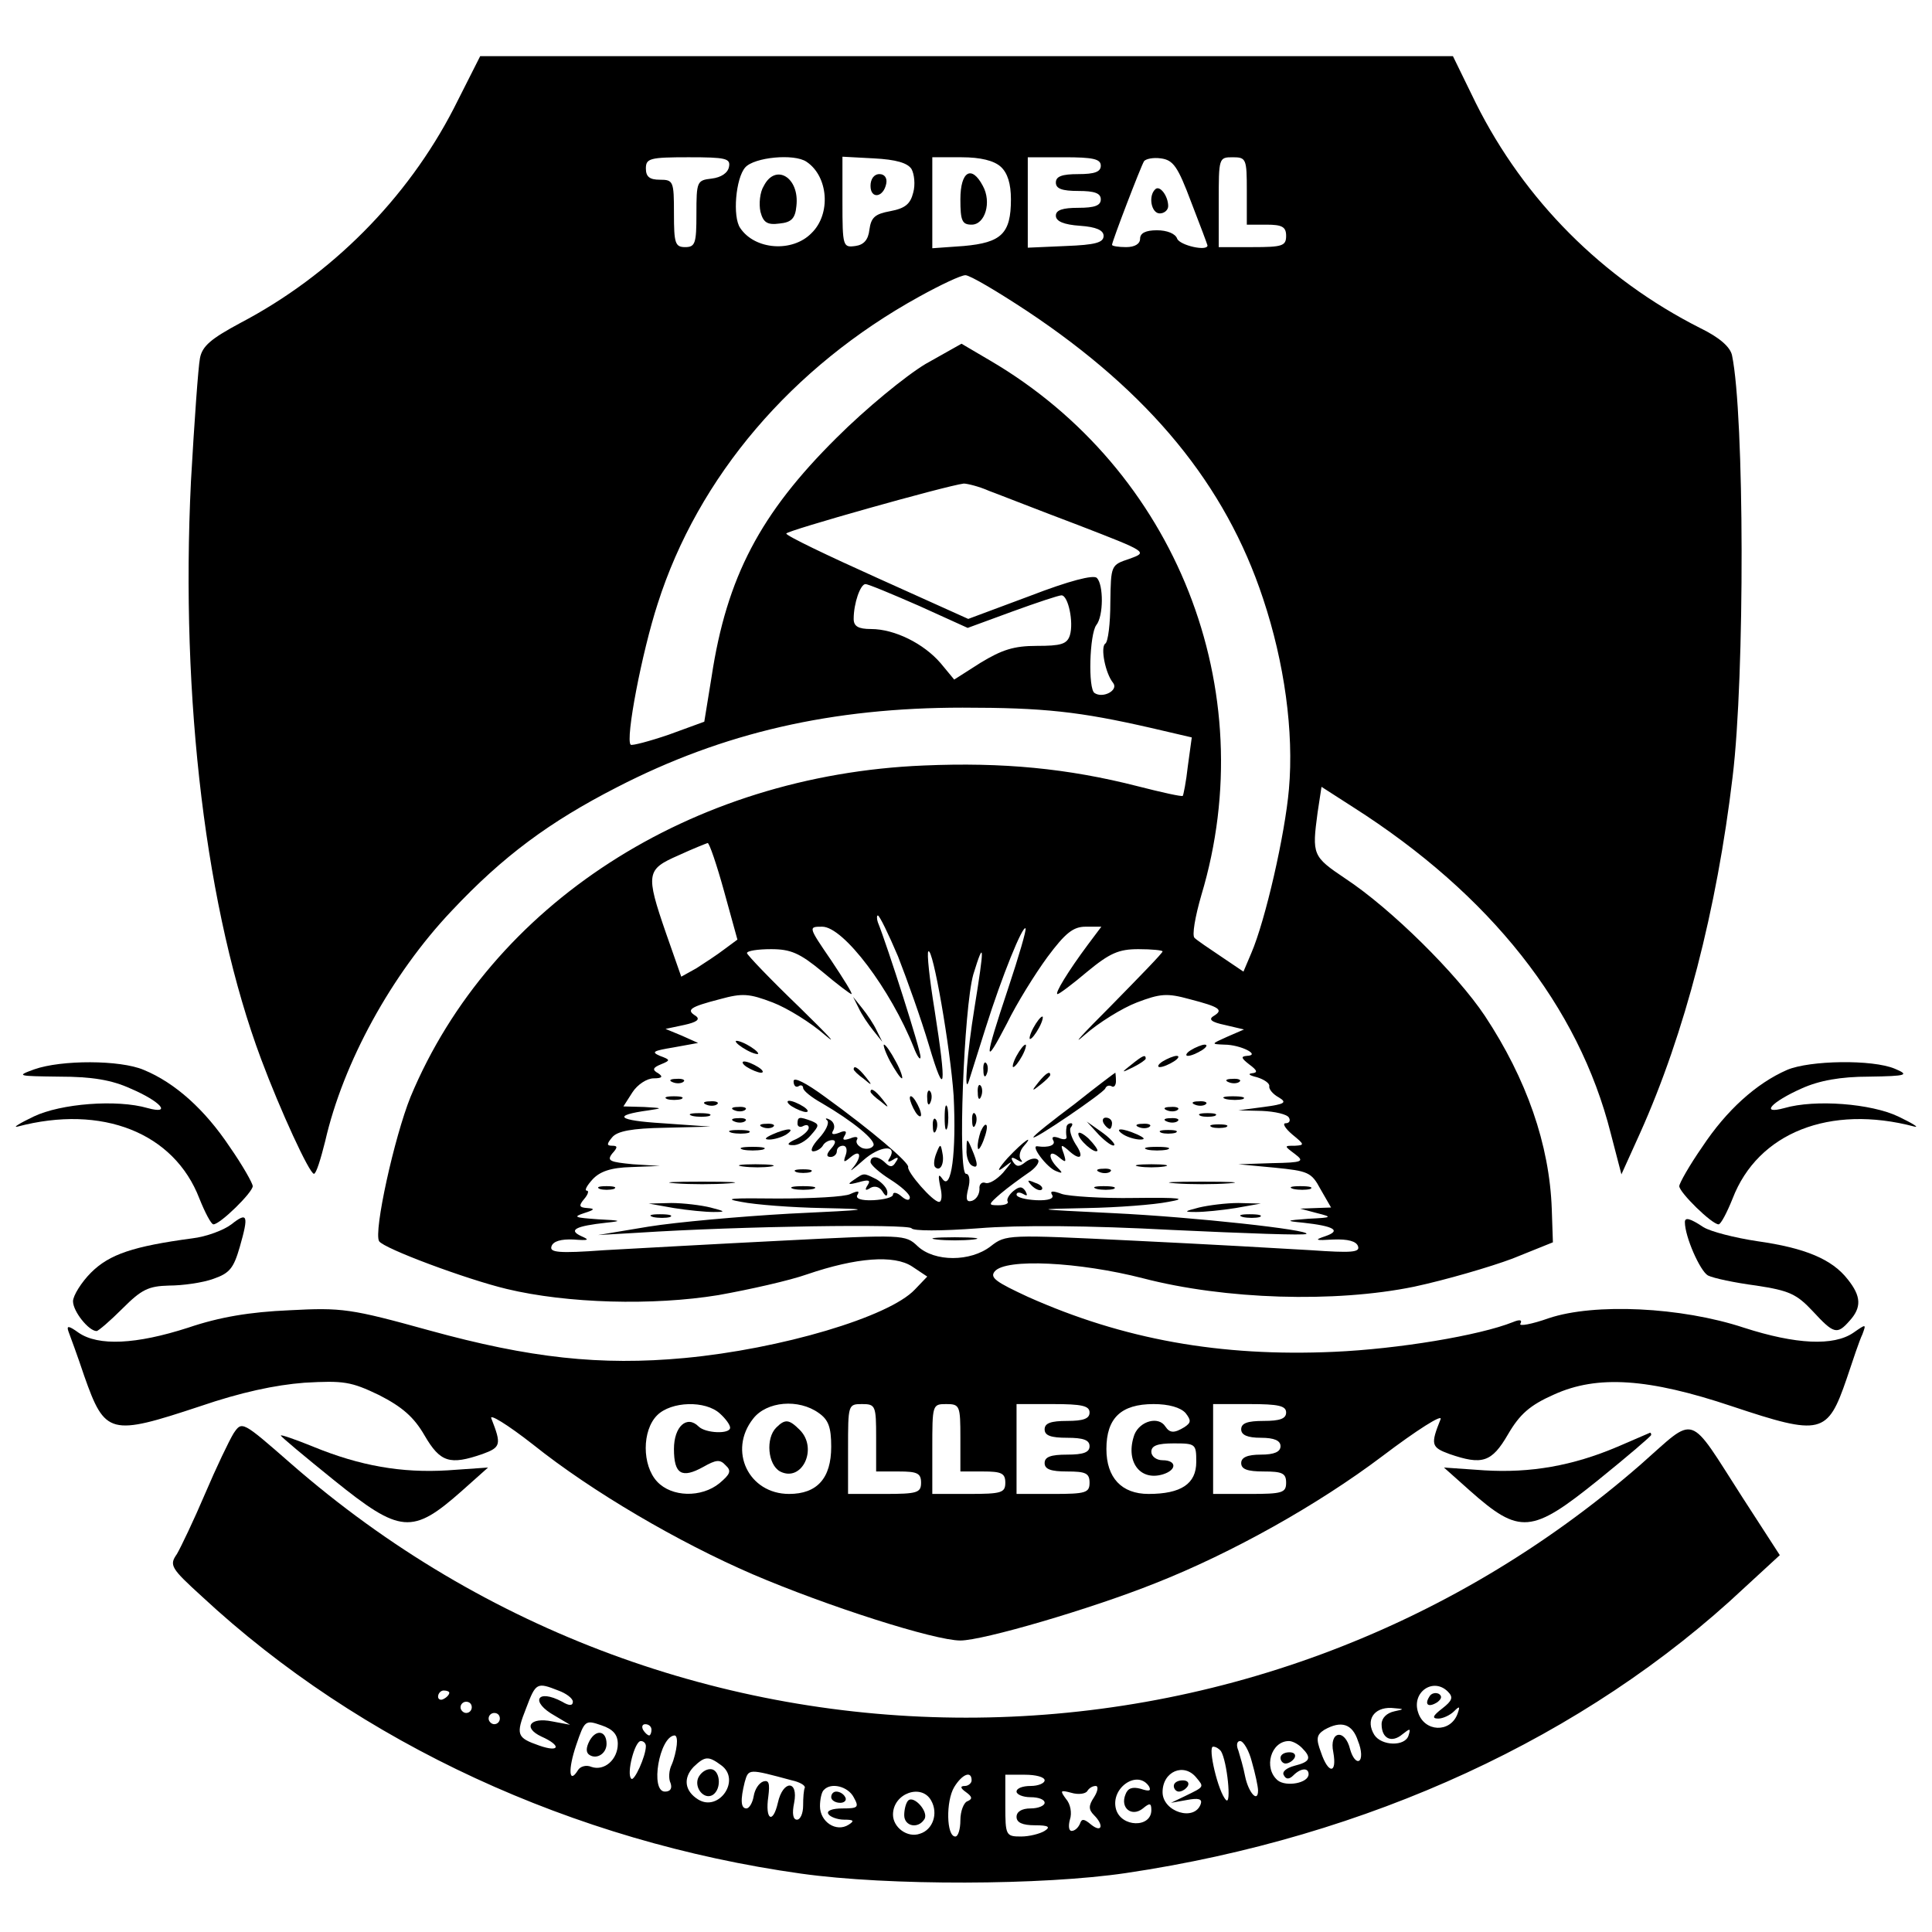 <?xml version="1.0" standalone="no"?>
<!DOCTYPE svg PUBLIC "-//W3C//DTD SVG 20010904//EN"
 "http://www.w3.org/TR/2001/REC-SVG-20010904/DTD/svg10.dtd">
<svg version="1.0" xmlns="http://www.w3.org/2000/svg"
 width="344pt" height="344pt" viewBox="0 0 344 344"
 preserveAspectRatio="xMidYMid meet">
<g transform="translate(0,344) scale(0.1,-0.1)"
fill="#000000" stroke="none">
<path d="M808 3247 c-83 -161 -218 -297 -380 -382 -52 -28 -68 -41 -72 -63 -3
-15 -10 -113 -16 -219 -19 -389 27 -767 125 -1029 34 -91 86 -204 94 -204 4 0
12 26 20 58 32 140 118 297 225 410 92 98 175 159 294 220 190 98 384 142 616
142 145 0 208 -7 335 -36 l73 -17 -7 -51 c-3 -28 -8 -52 -9 -53 -1 -2 -37 6
-80 17 -125 32 -241 43 -381 37 -415 -17 -771 -247 -914 -590 -29 -72 -66
-240 -56 -257 8 -13 156 -68 227 -85 108 -26 261 -30 377 -11 56 10 127 26
158 37 88 30 155 35 187 14 l27 -18 -22 -23 c-46 -49 -239 -106 -410 -122
-150 -14 -276 0 -454 49 -141 39 -156 41 -250 36 -70 -3 -124 -12 -180 -31
-93 -30 -160 -33 -195 -9 -18 13 -22 13 -18 2 3 -8 16 -43 28 -79 37 -105 46
-107 206 -54 73 25 134 38 186 42 70 4 83 2 133 -22 41 -21 62 -39 81 -72 28
-48 45 -53 103 -33 33 12 34 17 16 63 -5 10 28 -10 74 -46 105 -84 259 -174
391 -231 133 -57 324 -118 370 -118 40 0 232 56 347 102 137 54 290 140 404
226 62 47 108 76 104 66 -18 -45 -17 -50 16 -62 58 -20 75 -15 104 35 21 36
39 52 82 71 77 35 168 29 317 -21 159 -53 170 -50 204 49 11 33 23 69 28 79 7
19 7 19 -16 3 -35 -24 -102 -21 -195 9 -112 37 -266 44 -347 17 -31 -11 -54
-15 -51 -10 4 7 -1 8 -13 3 -60 -24 -205 -48 -319 -53 -202 -9 -375 22 -545
98 -56 26 -68 34 -59 45 19 24 151 17 264 -12 146 -38 342 -44 483 -15 56 12
135 35 175 50 l72 29 -2 59 c-4 115 -45 232 -119 344 -50 75 -167 191 -249
245 -58 39 -59 42 -49 117 l7 46 56 -36 c245 -156 402 -355 459 -581 l19 -73
33 73 c80 178 137 399 165 635 22 180 21 644 -1 750 -3 15 -22 32 -57 49 -174
88 -313 228 -399 400 l-41 84 -866 0 -866 0 -47 -93z m490 -104 c-2 -11 -14
-19 -31 -21 -26 -3 -27 -5 -27 -63 0 -52 -2 -59 -20 -59 -18 0 -20 7 -20 60 0
57 -1 60 -25 60 -18 0 -25 5 -25 20 0 18 7 20 76 20 66 0 75 -2 72 -17z m138
9 c39 -26 44 -93 9 -127 -34 -35 -101 -30 -127 9 -14 20 -8 89 9 108 16 18 87
25 109 10z m187 -13 c5 -9 7 -28 3 -42 -5 -20 -14 -28 -41 -33 -27 -5 -34 -11
-37 -33 -2 -18 -10 -27 -25 -29 -22 -3 -23 -1 -23 78 l0 81 56 -3 c39 -2 60
-8 67 -19z m159 4 c12 -11 18 -30 18 -58 0 -61 -17 -77 -84 -83 l-56 -4 0 81
0 81 52 0 c34 0 58 -6 70 -17z m178 2 c0 -11 -11 -15 -40 -15 -29 0 -40 -4
-40 -15 0 -11 11 -15 40 -15 29 0 40 -4 40 -15 0 -11 -11 -15 -40 -15 -28 0
-40 -4 -40 -14 0 -10 14 -16 43 -18 29 -2 42 -8 42 -18 0 -12 -15 -16 -67 -18
l-68 -3 0 81 0 80 65 0 c51 0 65 -3 65 -15z m161 -65 c16 -41 29 -76 29 -77 0
-11 -49 0 -54 12 -3 9 -18 15 -36 15 -20 0 -30 -5 -30 -15 0 -9 -9 -15 -25
-15 -14 0 -25 2 -25 4 0 6 51 139 57 149 3 4 16 7 30 5 22 -3 30 -14 54 -78z
m99 20 l0 -60 35 0 c28 0 35 -4 35 -20 0 -18 -7 -20 -60 -20 l-60 0 0 80 c0
79 0 80 25 80 24 0 25 -3 25 -60z m-391 -214 c218 -145 353 -309 420 -512 38
-114 55 -237 46 -339 -7 -81 -42 -234 -67 -292 l-14 -33 -40 27 c-21 14 -43
29 -47 33 -5 4 1 38 12 76 110 366 -45 758 -376 952 l-51 30 -64 -36 c-35 -21
-106 -79 -159 -132 -135 -134 -195 -247 -222 -425 l-13 -80 -63 -23 c-35 -12
-66 -20 -68 -18 -10 9 20 165 48 251 72 226 239 422 466 547 38 21 74 38 82
38 8 0 57 -29 110 -64z m-68 -320 c19 -7 90 -35 159 -61 124 -48 124 -48 91
-60 -33 -11 -33 -11 -34 -78 0 -37 -4 -70 -9 -73 -9 -6 0 -53 14 -70 10 -13
-18 -28 -33 -18 -12 7 -9 105 3 121 13 16 13 72 1 84 -6 6 -49 -5 -119 -32
l-110 -41 -162 73 c-89 40 -162 75 -162 79 0 5 284 85 316 89 6 0 27 -5 45
-13z m-124 -205 l86 -39 79 29 c44 16 83 29 88 29 12 0 22 -48 15 -71 -5 -16
-16 -19 -59 -19 -41 0 -62 -7 -100 -30 l-47 -30 -24 29 c-30 35 -82 61 -124
61 -23 0 -31 5 -31 18 0 28 12 62 21 62 5 0 48 -18 96 -39z m-348 -507 l24
-87 -23 -17 c-13 -10 -36 -25 -50 -34 l-27 -15 -27 77 c-37 107 -35 114 22
139 26 12 49 21 52 22 3 0 16 -38 29 -85z m310 -117 c16 -41 41 -111 55 -158
29 -98 32 -77 10 63 -9 55 -14 102 -11 104 8 8 39 -171 45 -257 5 -100 -4
-171 -20 -148 -7 10 -8 7 -4 -13 4 -16 3 -28 -2 -28 -11 0 -57 53 -55 62 3 7
-65 65 -148 125 -34 25 -56 36 -56 28 0 -8 4 -12 9 -9 4 3 8 1 8 -3 0 -5 15
-17 33 -27 55 -32 98 -67 92 -76 -3 -5 -12 -7 -20 -4 -8 4 -12 10 -9 15 3 5
-3 6 -12 2 -12 -4 -15 -3 -10 5 5 8 1 10 -10 5 -11 -4 -15 -3 -10 5 3 6 1 14
-6 18 -7 4 -10 3 -5 -1 4 -5 -3 -19 -15 -32 -12 -13 -16 -23 -10 -23 6 0 14 5
17 10 3 6 11 10 17 10 7 0 6 -6 -2 -15 -9 -10 -9 -15 -1 -15 6 0 11 5 11 10 0
6 5 10 11 10 6 0 8 -7 5 -16 -5 -14 -4 -15 9 -4 18 15 20 0 3 -20 -7 -8 1 -2
19 14 29 26 62 29 47 4 -5 -7 -2 -8 6 -3 9 6 11 4 5 -4 -5 -9 -10 -10 -18 -2
-13 13 -27 14 -27 2 0 -5 16 -19 35 -31 19 -12 35 -26 35 -32 0 -6 -6 -6 -15
2 -8 7 -15 8 -15 3 0 -5 -16 -9 -35 -10 -22 -1 -33 3 -28 10 4 7 0 7 -13 1
-10 -5 -68 -8 -129 -8 -84 1 -99 0 -65 -6 25 -5 90 -10 145 -11 93 -2 89 -3
-60 -10 -88 -5 -200 -15 -250 -23 l-90 -15 70 4 c184 12 483 16 488 8 3 -5 52
-5 119 0 73 6 196 5 346 -3 129 -6 236 -10 238 -7 8 7 -199 30 -345 37 -143 7
-144 7 -46 9 55 1 120 6 145 11 35 6 23 8 -60 7 -58 -1 -116 3 -129 7 -16 6
-22 6 -18 -1 5 -7 -6 -11 -28 -10 -19 1 -35 5 -35 10 0 4 5 5 12 1 7 -4 8 -3
4 5 -6 9 -11 9 -22 0 -7 -6 -12 -14 -10 -18 3 -4 -5 -7 -16 -7 -19 0 -19 1 4
21 13 11 35 27 48 36 14 9 22 20 18 24 -4 4 -14 2 -22 -4 -11 -9 -16 -9 -22 0
-5 8 -3 10 7 4 8 -5 11 -5 7 0 -4 4 -3 14 3 22 23 26 2 12 -27 -19 -16 -18
-20 -26 -9 -18 20 15 20 15 1 -8 -11 -12 -25 -21 -32 -18 -6 2 -11 -3 -10 -11
0 -9 -5 -18 -13 -21 -10 -3 -12 2 -7 22 4 15 2 26 -4 26 -15 0 -4 295 13 355
20 65 20 51 2 -60 -13 -80 -19 -157 -10 -130 2 6 15 48 30 95 29 92 66 183 71
177 2 -2 -12 -50 -31 -107 -43 -129 -44 -143 -2 -62 17 35 50 88 72 118 32 43
46 54 68 54 l28 0 -24 -32 c-35 -47 -60 -88 -54 -88 3 0 27 18 53 40 40 33 56
40 91 40 24 0 43 -2 43 -4 0 -3 -42 -46 -92 -97 -51 -51 -72 -74 -47 -52 25
22 67 48 93 58 42 16 54 17 94 6 54 -14 61 -19 43 -30 -10 -6 -4 -11 20 -16
l34 -8 -30 -13 c-29 -13 -29 -13 -5 -14 29 0 66 -19 40 -20 -11 -1 -10 -4 4
-15 15 -11 16 -15 5 -16 -8 -1 -4 -4 9 -7 13 -4 23 -11 22 -16 -1 -5 6 -14 17
-20 15 -9 11 -12 -27 -17 l-45 -6 42 -1 c23 -1 45 -6 48 -12 3 -5 1 -10 -6
-10 -6 0 -1 -9 12 -20 22 -18 22 -19 5 -20 -20 0 -20 0 0 -15 17 -13 14 -15
-41 -16 l-60 -2 64 -6 c60 -6 66 -8 82 -38 l19 -33 -28 -1 -27 -1 30 -8 c28
-7 27 -8 -15 -10 -41 -3 -42 -4 -10 -7 55 -6 69 -14 40 -24 -21 -7 -18 -8 14
-6 26 1 41 -3 44 -12 4 -11 -12 -12 -84 -7 -49 3 -191 11 -316 17 -224 11
-227 11 -254 -10 -36 -28 -100 -28 -130 0 -22 21 -25 21 -241 10 -120 -6 -262
-14 -317 -17 -82 -6 -98 -4 -94 7 3 9 17 13 39 12 27 -2 30 -1 14 6 -24 11
-10 18 45 24 29 3 26 4 -15 6 -41 3 -46 4 -25 11 19 6 20 8 6 9 -15 1 -16 4
-6 16 7 8 9 15 5 15 -5 0 0 9 10 20 13 14 32 21 69 22 l51 2 -48 3 c-41 4 -47
6 -37 19 10 11 10 14 0 14 -10 0 -10 3 0 15 9 11 35 16 94 17 l81 2 -85 6
c-81 5 -91 14 -25 23 26 4 25 4 -8 6 l-37 1 16 25 c9 14 26 25 38 25 15 0 17
3 8 9 -11 6 -10 10 5 16 17 7 17 8 -2 15 -16 7 -12 9 24 15 l44 8 -29 13 -29
12 33 7 c23 5 29 10 21 16 -18 11 -11 16 43 30 40 11 52 10 94 -6 26 -10 68
-36 93 -58 25 -21 4 1 -46 50 -51 49 -93 93 -93 96 0 4 19 7 43 7 35 0 51 -7
91 -40 26 -22 50 -40 52 -40 3 0 -14 27 -36 60 -41 60 -41 60 -16 60 38 0 122
-112 163 -215 6 -16 12 -24 12 -17 1 10 -59 198 -76 240 -2 6 -2 12 0 12 3 0
19 -33 36 -73z m-317 -814 c10 -9 18 -20 18 -25 0 -12 -44 -10 -56 2 -21 21
-44 0 -44 -40 0 -45 14 -53 52 -32 23 13 30 14 40 3 11 -10 8 -16 -11 -32 -32
-26 -85 -25 -111 3 -27 29 -27 91 0 118 25 25 86 27 112 3z m176 1 c17 -12 22
-25 22 -60 0 -56 -25 -84 -75 -84 -72 0 -109 77 -64 134 24 31 81 36 117 10z
m102 -44 l0 -60 40 0 c33 0 40 -3 40 -20 0 -18 -7 -20 -65 -20 l-65 0 0 80 c0
79 0 80 25 80 24 0 25 -3 25 -60z m150 0 l0 -60 40 0 c33 0 40 -3 40 -20 0
-18 -7 -20 -65 -20 l-65 0 0 80 c0 79 0 80 25 80 24 0 25 -3 25 -60z m230 45
c0 -11 -11 -15 -40 -15 -29 0 -40 -4 -40 -15 0 -11 11 -15 40 -15 29 0 40 -4
40 -15 0 -11 -11 -15 -40 -15 -29 0 -40 -4 -40 -15 0 -11 11 -15 40 -15 33 0
40 -3 40 -20 0 -18 -7 -20 -65 -20 l-65 0 0 80 0 80 65 0 c51 0 65 -3 65 -15z
m171 -1 c10 -13 10 -17 -2 -25 -18 -11 -26 -11 -34 1 -12 19 -45 10 -55 -14
-17 -47 9 -84 51 -71 25 8 24 25 -1 25 -11 0 -20 7 -20 15 0 11 11 15 40 15
39 0 40 -1 40 -33 0 -39 -27 -57 -85 -57 -48 0 -75 29 -75 80 0 55 26 80 84
80 27 0 48 -6 57 -16z m179 1 c0 -11 -11 -15 -40 -15 -29 0 -40 -4 -40 -15 0
-10 11 -15 35 -15 24 0 35 -5 35 -15 0 -10 -11 -15 -35 -15 -24 0 -35 -5 -35
-15 0 -11 11 -15 40 -15 33 0 40 -3 40 -20 0 -18 -7 -20 -65 -20 l-65 0 0 80
0 80 65 0 c51 0 65 -3 65 -15z"/>
<path d="M1360 3109 c-7 -11 -9 -32 -6 -46 5 -19 12 -24 34 -21 21 2 28 9 30
31 6 51 -37 77 -58 36z"/>
<path d="M1550 3109 c0 -24 23 -21 28 4 2 10 -3 17 -12 17 -10 0 -16 -9 -16
-21z"/>
<path d="M1710 3085 c0 -38 3 -45 20 -45 24 0 36 40 20 69 -20 38 -40 26 -40
-24z"/>
<path d="M2057 3103 c-13 -12 -7 -43 8 -43 8 0 15 6 15 13 0 18 -15 38 -23 30z"/>
<path d="M1529 1645 c5 -11 17 -29 26 -40 l16 -20 -10 20 c-5 11 -17 29 -26
40 l-16 20 10 -20z"/>
<path d="M1840 1610 c-6 -11 -8 -20 -6 -20 3 0 10 9 16 20 6 11 8 20 6 20 -3
0 -10 -9 -16 -20z"/>
<path d="M1310 1586 c0 -3 9 -10 20 -16 11 -6 20 -8 20 -6 0 3 -9 10 -20 16
-11 6 -20 8 -20 6z"/>
<path d="M1585 1550 c9 -16 18 -30 21 -30 2 0 -2 14 -11 30 -9 17 -18 30 -21
30 -2 0 2 -13 11 -30z"/>
<path d="M1810 1560 c-6 -11 -8 -20 -6 -20 3 0 10 9 16 20 6 11 8 20 6 20 -3
0 -10 -9 -16 -20z"/>
<path d="M2120 1570 c-8 -5 -10 -10 -5 -10 6 0 17 5 25 10 8 5 11 10 5 10 -5
0 -17 -5 -25 -10z"/>
<path d="M2014 1544 c-18 -14 -18 -15 4 -4 12 6 22 13 22 15 0 8 -5 6 -26 -11z"/>
<path d="M2070 1550 c-8 -5 -10 -10 -5 -10 6 0 17 5 25 10 8 5 11 10 5 10 -5
0 -17 -5 -25 -10z"/>
<path d="M1330 1540 c8 -5 20 -10 25 -10 6 0 3 5 -5 10 -8 5 -19 10 -25 10 -5
0 -3 -5 5 -10z"/>
<path d="M1751 1534 c0 -11 3 -14 6 -6 3 7 2 16 -1 19 -3 4 -6 -2 -5 -13z"/>
<path d="M1520 1536 c0 -2 8 -10 18 -17 15 -13 16 -12 3 4 -13 16 -21 21 -21
13z"/>
<path d="M1849 1513 c-13 -16 -12 -17 4 -4 9 7 17 15 17 17 0 8 -8 3 -21 -13z"/>
<path d="M1913 1474 c-40 -30 -73 -56 -73 -59 0 -6 125 79 128 87 2 5 7 6 11
4 4 -3 8 1 8 9 0 8 -1 15 -1 15 -1 0 -34 -25 -73 -56z"/>
<path d="M1198 1513 c7 -3 16 -2 19 1 4 3 -2 6 -13 5 -11 0 -14 -3 -6 -6z"/>
<path d="M2188 1513 c7 -3 16 -2 19 1 4 3 -2 6 -13 5 -11 0 -14 -3 -6 -6z"/>
<path d="M1741 1494 c0 -11 3 -14 6 -6 3 7 2 16 -1 19 -3 4 -6 -2 -5 -13z"/>
<path d="M1550 1496 c0 -2 8 -10 18 -17 15 -13 16 -12 3 4 -13 16 -21 21 -21
13z"/>
<path d="M1651 1484 c0 -11 3 -14 6 -6 3 7 2 16 -1 19 -3 4 -6 -2 -5 -13z"/>
<path d="M1188 1483 c6 -2 18 -2 25 0 6 3 1 5 -13 5 -14 0 -19 -2 -12 -5z"/>
<path d="M1620 1485 c0 -5 5 -17 10 -25 5 -8 10 -10 10 -5 0 6 -5 17 -10 25
-5 8 -10 11 -10 5z"/>
<path d="M2183 1483 c9 -2 23 -2 30 0 6 3 -1 5 -18 5 -16 0 -22 -2 -12 -5z"/>
<path d="M1258 1473 c7 -3 16 -2 19 1 4 3 -2 6 -13 5 -11 0 -14 -3 -6 -6z"/>
<path d="M1410 1470 c8 -5 20 -10 25 -10 6 0 3 5 -5 10 -8 5 -19 10 -25 10 -5
0 -3 -5 5 -10z"/>
<path d="M1682 1450 c0 -19 2 -27 5 -17 2 9 2 25 0 35 -3 9 -5 1 -5 -18z"/>
<path d="M2128 1473 c7 -3 16 -2 19 1 4 3 -2 6 -13 5 -11 0 -14 -3 -6 -6z"/>
<path d="M1308 1463 c7 -3 16 -2 19 1 4 3 -2 6 -13 5 -11 0 -14 -3 -6 -6z"/>
<path d="M2078 1463 c7 -3 16 -2 19 1 4 3 -2 6 -13 5 -11 0 -14 -3 -6 -6z"/>
<path d="M1233 1453 c9 -2 23 -2 30 0 6 3 -1 5 -18 5 -16 0 -22 -2 -12 -5z"/>
<path d="M1731 1444 c0 -11 3 -14 6 -6 3 7 2 16 -1 19 -3 4 -6 -2 -5 -13z"/>
<path d="M2138 1453 c6 -2 18 -2 25 0 6 3 1 5 -13 5 -14 0 -19 -2 -12 -5z"/>
<path d="M1308 1443 c7 -3 16 -2 19 1 4 3 -2 6 -13 5 -11 0 -14 -3 -6 -6z"/>
<path d="M1420 1439 c0 -5 5 -7 10 -4 6 3 10 2 10 -3 0 -5 -10 -14 -22 -20
-16 -7 -18 -11 -7 -11 9 -1 24 7 33 18 15 17 15 19 1 25 -22 8 -25 8 -25 -5z"/>
<path d="M1661 1434 c0 -11 3 -14 6 -6 3 7 2 16 -1 19 -3 4 -6 -2 -5 -13z"/>
<path d="M1965 1440 c3 -5 8 -10 11 -10 2 0 4 5 4 10 0 6 -5 10 -11 10 -5 0
-7 -4 -4 -10z"/>
<path d="M2078 1443 c7 -3 16 -2 19 1 4 3 -2 6 -13 5 -11 0 -14 -3 -6 -6z"/>
<path d="M1358 1433 c7 -3 16 -2 19 1 4 3 -2 6 -13 5 -11 0 -14 -3 -6 -6z"/>
<path d="M1746 1425 c-3 -9 -6 -22 -5 -28 0 -7 5 -1 10 12 5 13 8 26 5 28 -2
2 -6 -3 -10 -12z"/>
<path d="M1899 1433 c-1 -5 -1 -12 0 -17 1 -5 -5 -6 -14 -2 -9 3 -13 2 -10 -4
6 -9 -8 -14 -28 -11 -13 2 17 -38 33 -44 12 -5 13 -4 3 6 -18 18 -16 34 2 19
13 -11 14 -10 9 6 -6 16 -5 17 7 7 22 -21 31 -15 14 10 -8 13 -12 27 -8 30 3
4 3 7 0 7 -4 0 -8 -3 -8 -7z"/>
<path d="M1957 1419 c12 -12 24 -21 27 -18 2 2 -8 13 -22 23 l-27 19 22 -24z"/>
<path d="M2028 1433 c7 -3 16 -2 19 1 4 3 -2 6 -13 5 -11 0 -14 -3 -6 -6z"/>
<path d="M2158 1433 c6 -2 18 -2 25 0 6 3 1 5 -13 5 -14 0 -19 -2 -12 -5z"/>
<path d="M1303 1423 c9 -2 23 -2 30 0 6 3 -1 5 -18 5 -16 0 -22 -2 -12 -5z"/>
<path d="M1375 1420 c-13 -6 -15 -9 -5 -9 8 0 22 4 30 9 18 12 2 12 -25 0z"/>
<path d="M1920 1421 c0 -10 29 -36 34 -30 1 2 -6 12 -16 22 -10 9 -18 13 -18
8z"/>
<path d="M2000 1420 c8 -5 22 -9 30 -9 10 0 8 3 -5 9 -27 12 -43 12 -25 0z"/>
<path d="M2068 1423 c6 -2 18 -2 25 0 6 3 1 5 -13 5 -14 0 -19 -2 -12 -5z"/>
<path d="M1721 1393 c-1 -12 4 -25 9 -28 12 -7 12 2 0 30 -8 19 -9 19 -9 -2z"/>
<path d="M1323 1393 c9 -2 25 -2 35 0 9 3 1 5 -18 5 -19 0 -27 -2 -17 -5z"/>
<path d="M1667 1386 c-4 -10 -5 -21 -2 -24 9 -9 17 6 13 25 -3 17 -4 17 -11
-1z"/>
<path d="M2043 1393 c9 -2 25 -2 35 0 9 3 1 5 -18 5 -19 0 -27 -2 -17 -5z"/>
<path d="M1323 1363 c15 -2 37 -2 50 0 12 2 0 4 -28 4 -27 0 -38 -2 -22 -4z"/>
<path d="M2028 1363 c12 -2 32 -2 45 0 12 2 2 4 -23 4 -25 0 -35 -2 -22 -4z"/>
<path d="M1418 1353 c6 -2 18 -2 25 0 6 3 1 5 -13 5 -14 0 -19 -2 -12 -5z"/>
<path d="M1958 1353 c7 -3 16 -2 19 1 4 3 -2 6 -13 5 -11 0 -14 -3 -6 -6z"/>
<path d="M1520 1339 c-12 -8 -10 -9 9 -4 17 5 22 4 16 -5 -6 -9 -4 -11 5 -5 7
4 16 2 21 -6 6 -10 9 -10 9 -2 0 7 -9 17 -19 23 -24 12 -22 12 -41 -1z"/>
<path d="M1203 1333 c26 -2 68 -2 95 0 26 2 4 3 -48 3 -52 0 -74 -1 -47 -3z"/>
<path d="M1837 1329 c7 -7 15 -10 18 -7 3 3 -2 9 -12 12 -14 6 -15 5 -6 -5z"/>
<path d="M2093 1333 c26 -2 68 -2 95 0 26 2 4 3 -48 3 -52 0 -74 -1 -47 -3z"/>
<path d="M1068 1323 c6 -2 18 -2 25 0 6 3 1 5 -13 5 -14 0 -19 -2 -12 -5z"/>
<path d="M1413 1323 c9 -2 25 -2 35 0 9 3 1 5 -18 5 -19 0 -27 -2 -17 -5z"/>
<path d="M1953 1323 c9 -2 23 -2 30 0 6 3 -1 5 -18 5 -16 0 -22 -2 -12 -5z"/>
<path d="M2303 1323 c9 -2 23 -2 30 0 6 3 -1 5 -18 5 -16 0 -22 -2 -12 -5z"/>
<path d="M1200 1289 c25 -4 56 -7 70 -7 23 0 22 1 -5 8 -16 4 -48 8 -70 8
l-40 -1 45 -8z"/>
<path d="M2135 1290 c-27 -7 -28 -8 -5 -8 14 0 45 3 70 7 l45 8 -40 1 c-22 0
-53 -4 -70 -8z"/>
<path d="M1163 1273 c9 -2 23 -2 30 0 6 3 -1 5 -18 5 -16 0 -22 -2 -12 -5z"/>
<path d="M2213 1273 c9 -2 23 -2 30 0 6 3 -1 5 -18 5 -16 0 -22 -2 -12 -5z"/>
<path d="M1668 1233 c17 -2 47 -2 65 0 17 2 3 4 -33 4 -36 0 -50 -2 -32 -4z"/>
<path d="M1382 898 c-19 -19 -15 -66 7 -78 39 -20 68 41 35 74 -19 19 -26 20
-42 4z"/>
<path d="M61 1536 c-33 -12 -30 -12 45 -13 58 0 93 -6 126 -21 54 -23 75 -47
31 -35 -55 16 -155 8 -203 -15 -25 -12 -38 -20 -29 -18 151 40 279 -11 324
-128 10 -25 21 -46 25 -46 12 0 70 57 70 68 0 5 -18 37 -41 70 -44 66 -97 114
-153 137 -42 18 -147 18 -195 1z"/>
<path d="M3182 1535 c-55 -24 -108 -72 -151 -137 -23 -33 -41 -65 -41 -70 0
-11 58 -68 70 -68 4 0 15 21 25 46 45 117 173 168 324 128 9 -2 -4 6 -29 18
-48 23 -148 31 -203 15 -44 -12 -23 11 31 35 31 14 69 21 120 21 68 1 72 3 46
14 -40 17 -152 15 -192 -2z"/>
<path d="M412 1260 c-13 -10 -44 -22 -70 -25 -104 -14 -147 -28 -180 -61 -17
-17 -32 -41 -32 -51 0 -18 28 -53 42 -53 3 0 24 18 46 40 34 34 46 40 83 41
24 0 60 5 79 12 29 10 36 19 47 57 16 56 14 63 -15 40z"/>
<path d="M3000 1264 c0 -26 27 -87 41 -95 10 -5 48 -13 86 -18 59 -9 72 -15
101 -46 37 -40 43 -42 65 -17 22 24 21 44 -3 74 -28 36 -76 56 -161 68 -40 6
-83 17 -96 25 -24 16 -33 18 -33 9z"/>
<path d="M416 888 c-8 -13 -31 -61 -51 -108 -20 -47 -43 -95 -50 -107 -14 -20
-11 -25 45 -76 281 -261 660 -436 1066 -493 156 -22 431 -21 579 1 431 64 818
242 1101 508 l63 58 -66 102 c-99 154 -81 148 -181 60 -690 -602 -1714 -602
-2404 1 -87 76 -87 76 -102 54z m578 -458 c14 -5 26 -14 26 -20 0 -7 -6 -8
-19 0 -45 24 -58 0 -13 -25 l27 -16 -32 6 c-39 8 -53 -11 -19 -27 36 -16 33
-29 -4 -16 -40 14 -42 19 -23 67 17 45 19 46 57 31z m1584 -2 c10 -10 8 -16
-10 -30 -17 -13 -19 -18 -7 -18 8 0 21 6 28 13 10 10 11 9 6 -5 -13 -34 -59
-32 -70 3 -12 36 27 63 53 37z m-1778 -2 c0 -3 -4 -8 -10 -11 -5 -3 -10 -1
-10 4 0 6 5 11 10 11 6 0 10 -2 10 -4z m40 -26 c0 -5 -4 -10 -10 -10 -5 0 -10
5 -10 10 0 6 5 10 10 10 6 0 10 -4 10 -10z m1643 -7 c-14 -3 -23 -12 -23 -23
0 -26 18 -34 37 -18 14 11 15 11 11 -2 -6 -20 -48 -19 -61 1 -16 26 -1 49 30
48 24 -2 25 -2 6 -6z m-1593 -13 c0 -5 -4 -10 -10 -10 -5 0 -10 5 -10 10 0 6
5 10 10 10 6 0 10 -4 10 -10z m210 -45 c0 -28 -24 -49 -47 -41 -9 4 -20 1 -24
-6 -16 -26 -18 1 -3 45 15 44 16 45 45 35 21 -7 29 -17 29 -33z m60 25 c0 -5
-2 -10 -4 -10 -3 0 -8 5 -11 10 -3 6 -1 10 4 10 6 0 11 -4 11 -10z m1258 -20
c7 -17 7 -32 2 -35 -5 -3 -12 6 -16 20 -9 38 -38 33 -30 -5 7 -39 -9 -39 -22
0 -9 24 -8 31 6 40 30 17 50 11 60 -20z m-1213 -7 c-1 -10 -5 -26 -9 -35 -5
-10 -6 -25 -2 -33 3 -9 0 -15 -10 -15 -27 0 -10 98 17 100 4 0 5 -8 4 -17z
m-55 -2 c0 -18 -21 -64 -26 -58 -9 8 6 67 17 67 5 0 9 -4 9 -9z m1079 -28 c6
-21 11 -44 11 -51 0 -23 -17 -4 -23 25 -3 16 -9 36 -12 46 -4 9 -3 17 3 17 6
0 16 -17 21 -37z m89 25 c18 -18 15 -25 -13 -32 -15 -4 -23 -11 -19 -17 4 -8
10 -7 17 0 13 13 27 14 27 2 0 -16 -40 -23 -55 -11 -26 22 -12 70 20 70 6 0
16 -5 23 -12z m-144 -6 c11 -18 19 -97 9 -87 -14 14 -33 95 -23 95 5 0 11 -4
14 -8z m-890 -25 c36 -26 -4 -84 -41 -61 -24 15 -27 38 -8 58 20 19 26 20 49
3z m126 -27 c14 -3 24 -9 23 -13 -2 -4 -3 -18 -3 -32 0 -14 -5 -25 -11 -25 -7
0 -9 11 -5 30 8 41 -20 41 -29 0 -9 -39 -23 -30 -17 11 3 24 1 30 -9 27 -8 -3
-15 -14 -17 -26 -2 -12 -8 -22 -13 -22 -10 0 -11 15 -3 47 7 24 6 24 84 3z
m720 5 c14 -17 15 -16 -20 -33 l-25 -12 28 5 c21 4 28 2 25 -7 -11 -32 -68
-14 -68 21 0 37 38 53 60 26z m-400 -5 c0 -5 -6 -10 -12 -10 -9 0 -8 -4 2 -11
11 -8 12 -12 3 -16 -7 -2 -13 -18 -13 -34 0 -16 -4 -29 -9 -29 -16 0 -17 63
-2 88 14 23 31 30 31 12z m130 0 c0 -5 -11 -10 -25 -10 -14 0 -25 -4 -25 -10
0 -5 11 -10 25 -10 14 0 25 -4 25 -10 0 -5 -11 -10 -25 -10 -16 0 -25 -6 -25
-15 0 -10 10 -15 33 -15 24 0 28 -3 17 -10 -8 -5 -27 -10 -42 -10 -27 0 -28 2
-28 55 l0 55 35 0 c19 0 35 -4 35 -10z m186 -11 c4 -8 0 -9 -15 -4 -15 4 -23
1 -27 -10 -10 -24 11 -41 31 -25 12 10 15 10 15 -3 0 -32 -54 -31 -63 2 -10
38 39 71 59 40z m-526 -19 c10 -18 8 -20 -20 -20 -18 0 -29 -4 -25 -10 3 -5
16 -10 28 -10 17 0 19 -2 8 -9 -22 -14 -51 5 -51 33 0 12 3 26 7 29 13 14 43
6 53 -13z m428 0 c-10 -15 -10 -22 0 -32 18 -18 14 -32 -5 -17 -13 11 -17 11
-20 2 -3 -7 -9 -13 -15 -13 -5 0 -6 9 -3 20 4 12 1 28 -7 37 -11 15 -10 16 9
11 13 -4 26 -2 29 3 3 5 9 9 15 9 5 0 4 -9 -3 -20z m-290 -6 c13 -23 3 -52
-20 -59 -22 -8 -48 11 -48 34 0 38 51 56 68 25z"/>
<path d="M2545 419 c-9 -14 -2 -20 14 -10 8 6 9 11 3 15 -6 3 -14 1 -17 -5z"/>
<path d="M1050 341 c-7 -13 -7 -22 0 -26 13 -8 30 3 30 20 0 23 -18 27 -30 6z"/>
<path d="M2280 310 c0 -5 4 -10 9 -10 6 0 13 5 16 10 3 6 -1 10 -9 10 -9 0
-16 -4 -16 -10z"/>
<path d="M1243 274 c-7 -18 11 -39 26 -30 17 11 13 46 -4 46 -9 0 -18 -7 -22
-16z"/>
<path d="M2090 260 c0 -5 4 -10 9 -10 6 0 13 5 16 10 3 6 -1 10 -9 10 -9 0
-16 -4 -16 -10z"/>
<path d="M1480 240 c0 -5 7 -10 16 -10 8 0 12 5 9 10 -3 6 -10 10 -16 10 -5 0
-9 -4 -9 -10z"/>
<path d="M1617 234 c-4 -4 -7 -16 -7 -26 0 -20 25 -25 36 -7 8 13 -19 43 -29
33z"/>
<path d="M500 884 c0 -2 42 -37 94 -79 119 -96 140 -98 229 -19 l46 41 -72 -5
c-82 -5 -156 8 -239 42 -32 13 -58 22 -58 20z"/>
<path d="M2880 864 c-80 -34 -155 -47 -237 -42 l-72 5 46 -41 c89 -79 110 -77
229 19 52 42 94 78 94 80 0 3 -1 4 -2 4 -2 -1 -28 -12 -58 -25z"/>
</g>
</svg>
